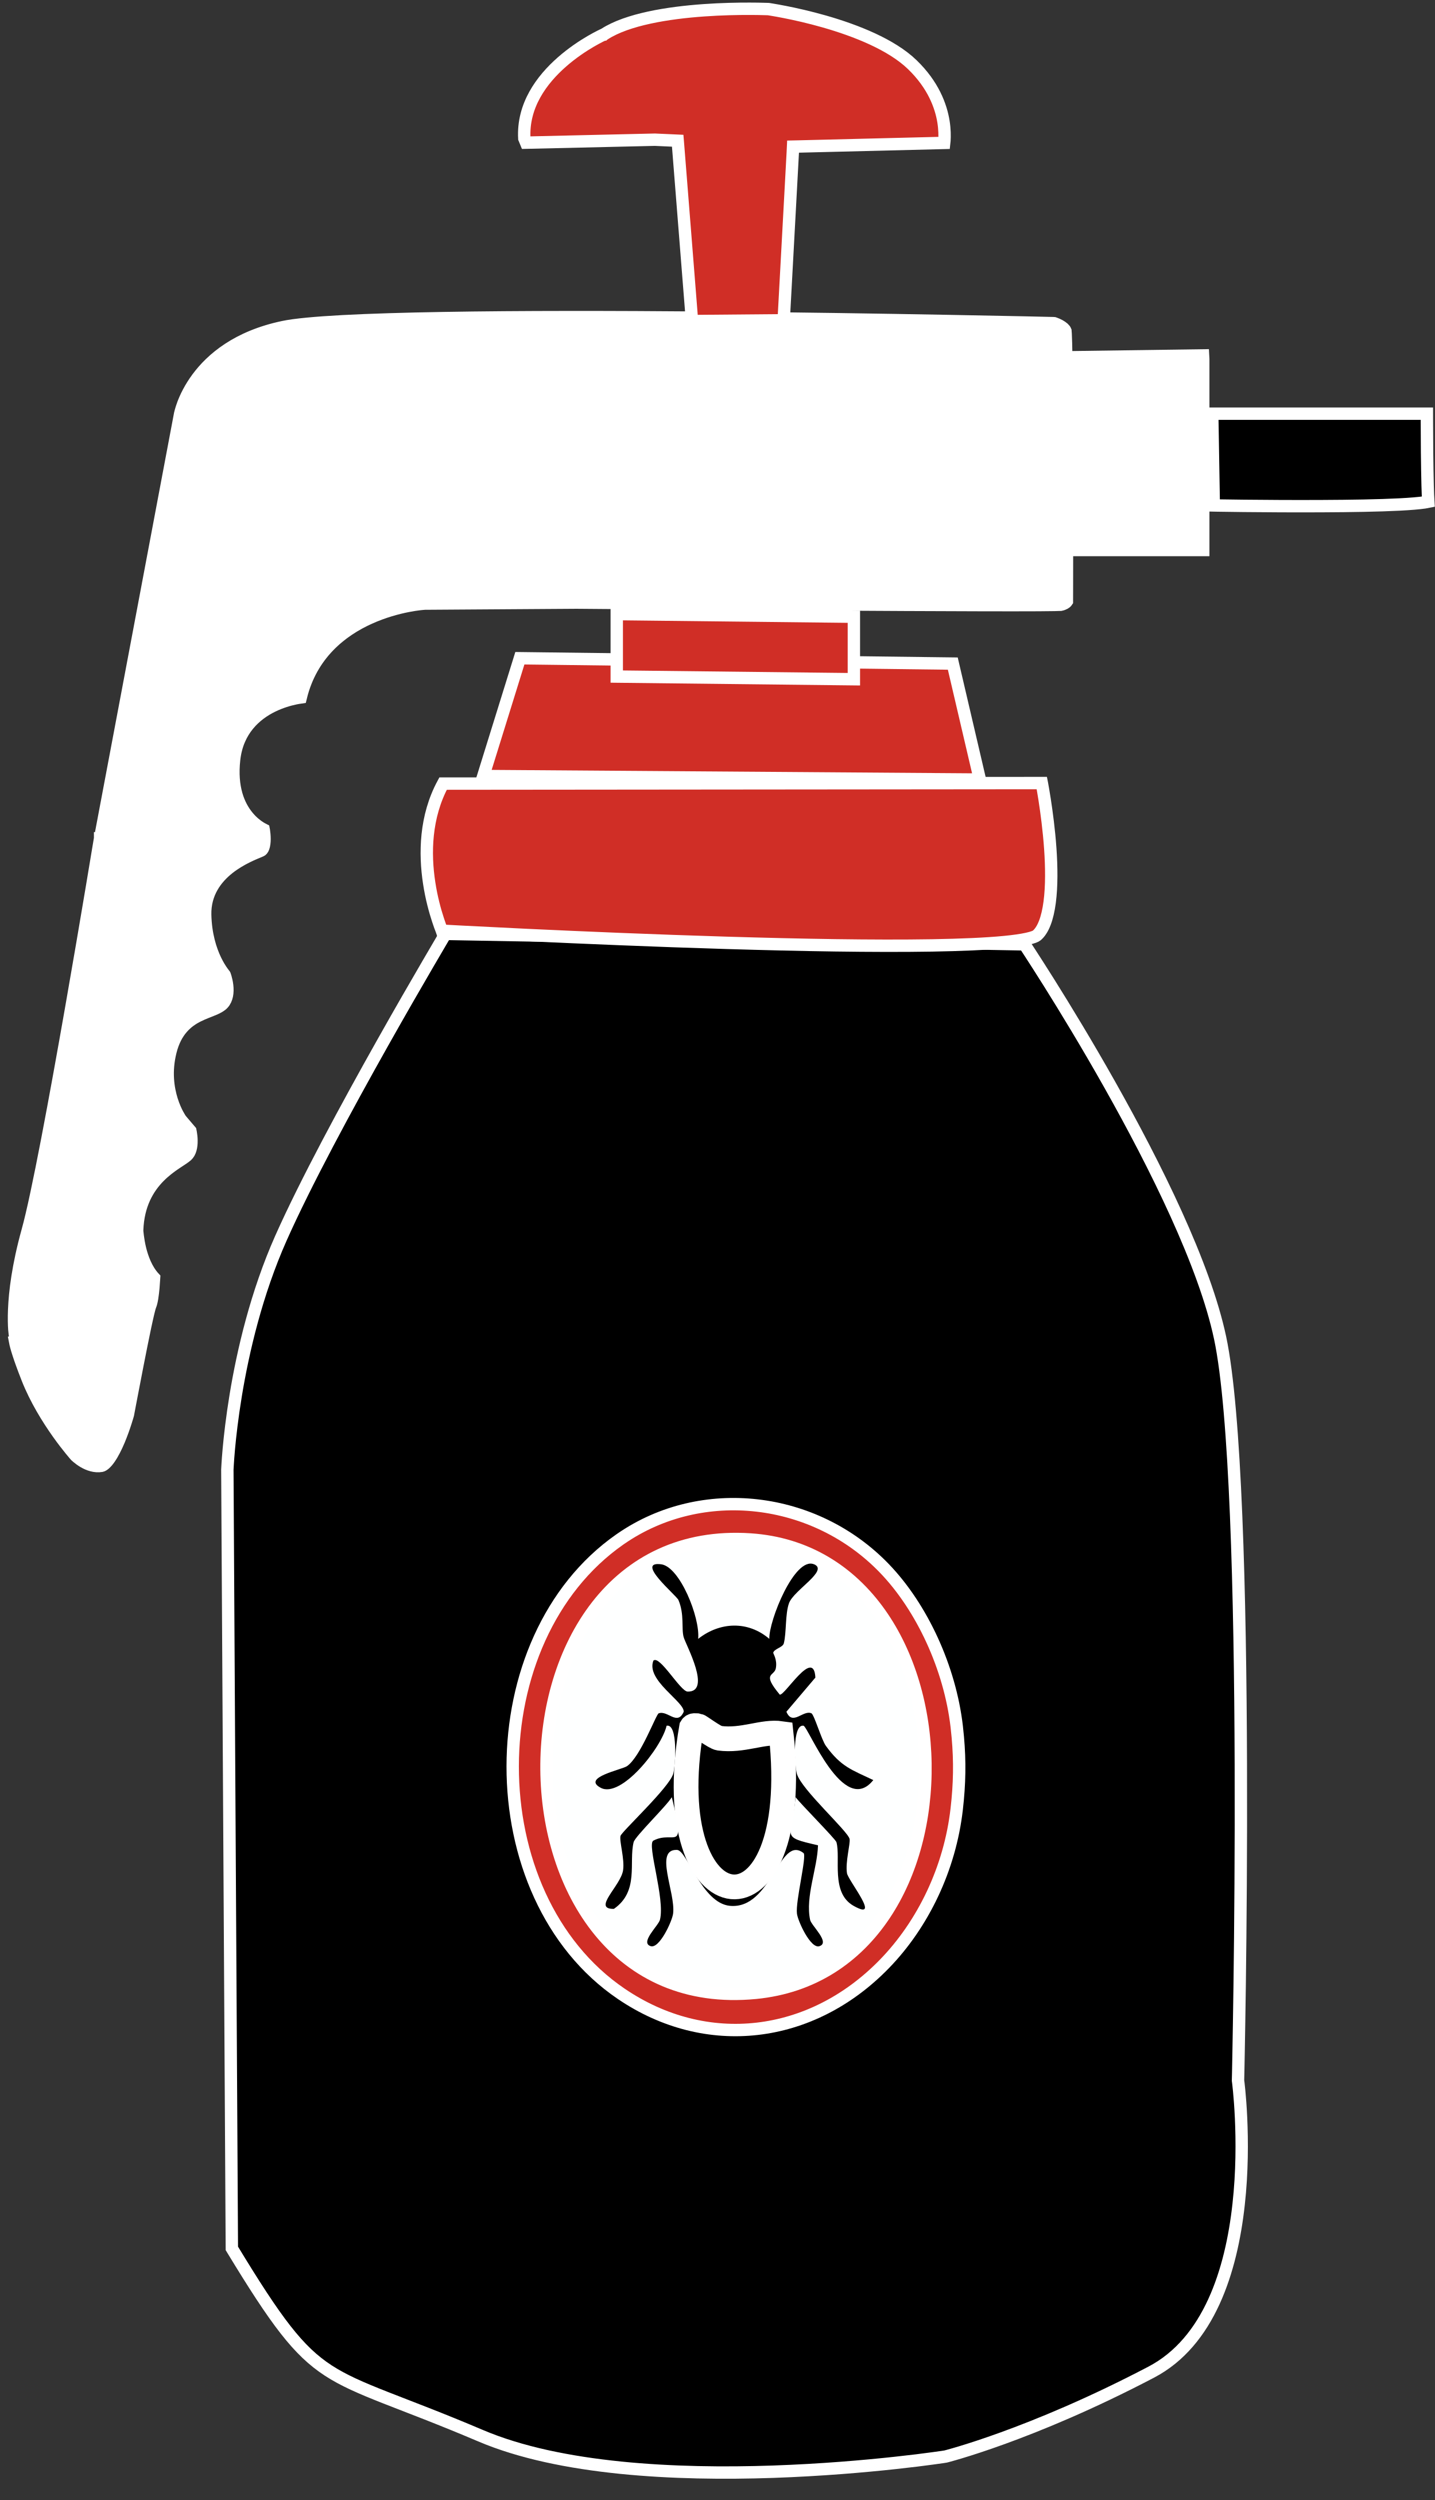 <svg width="58" height="101" viewBox="0 0 58 101" fill="none" xmlns="http://www.w3.org/2000/svg">
<rect x="0" y="0" width="58" height="101" fill="#333333" stroke="none"/>
<path d="M17.873 37.95C17.74 38.175 17.548 38.503 17.311 38.91C16.836 39.724 16.181 40.856 15.465 42.129C14.031 44.676 12.351 47.778 11.354 50.018C10.364 52.245 9.821 54.583 9.527 56.368C9.381 57.259 9.296 58.011 9.248 58.539C9.224 58.803 9.21 59.011 9.201 59.152C9.197 59.223 9.194 59.277 9.192 59.313C9.191 59.331 9.191 59.345 9.19 59.354C9.19 59.359 9.19 59.362 9.189 59.364V59.367L9.371 90.826C11.173 93.793 12.053 94.967 13.266 95.758C13.88 96.158 14.588 96.465 15.566 96.85C16.541 97.234 17.777 97.692 19.421 98.391C22.644 99.763 27.332 99.981 31.245 99.847C33.195 99.78 34.942 99.627 36.201 99.49C36.831 99.422 37.339 99.358 37.688 99.31C37.863 99.287 37.998 99.267 38.09 99.254C38.136 99.247 38.17 99.242 38.193 99.238C38.204 99.237 38.212 99.235 38.218 99.234C38.224 99.233 38.232 99.231 38.243 99.228C38.269 99.222 38.307 99.211 38.358 99.197C38.461 99.169 38.613 99.126 38.812 99.066C39.209 98.947 39.791 98.76 40.526 98.494C41.997 97.961 44.081 97.108 46.529 95.826C48.868 94.602 49.769 91.719 50.063 89.047C50.21 87.722 50.203 86.475 50.161 85.558C50.14 85.1 50.11 84.725 50.085 84.466C50.072 84.336 50.062 84.235 50.054 84.167C50.05 84.133 50.046 84.107 50.044 84.09C50.043 84.082 50.042 84.075 50.042 84.071C50.042 84.069 50.041 84.067 50.041 84.066V84.065L50.038 84.046L50.039 84.026V84.025V84.009C50.039 83.997 50.039 83.98 50.04 83.957C50.041 83.911 50.043 83.843 50.045 83.755C50.049 83.578 50.053 83.316 50.06 82.982C50.072 82.314 50.089 81.352 50.105 80.18C50.136 77.834 50.164 74.644 50.152 71.266C50.141 67.889 50.09 64.325 49.962 61.232C49.834 58.133 49.629 55.525 49.315 54.047C48.687 51.084 46.701 47.092 44.856 43.819C43.937 42.188 43.056 40.743 42.406 39.706C42.081 39.188 41.813 38.772 41.627 38.485C41.534 38.342 41.462 38.231 41.412 38.156C41.41 38.154 41.41 38.151 41.408 38.148L18.006 37.725C17.972 37.782 17.928 37.858 17.873 37.95Z" fill="black" stroke="white" stroke-width="0.5"/>
<path d="M17.908 31.654C17.183 32.998 17.165 34.484 17.346 35.666C17.438 36.273 17.582 36.793 17.703 37.16C17.763 37.344 17.817 37.49 17.856 37.588C17.857 37.591 17.859 37.593 17.86 37.596C17.89 37.598 17.923 37.6 17.961 37.602C18.129 37.611 18.377 37.624 18.693 37.641C19.324 37.674 20.228 37.719 21.316 37.771C23.493 37.873 26.41 37.998 29.369 38.087C32.329 38.176 35.328 38.23 37.671 38.191C38.843 38.171 39.846 38.129 40.596 38.056C40.971 38.02 41.277 37.976 41.507 37.926C41.621 37.901 41.713 37.875 41.782 37.85C41.854 37.823 41.888 37.803 41.899 37.793C42.161 37.575 42.339 37.107 42.426 36.443C42.511 35.794 42.502 35.023 42.45 34.276C42.398 33.53 42.302 32.818 42.221 32.292C42.18 32.03 42.142 31.814 42.115 31.664C42.113 31.653 42.111 31.642 42.109 31.632L17.908 31.654Z" fill="#D02E26" stroke="white" stroke-width="0.5"/>
<path d="M19.533 31.348L39.605 31.491L38.51 26.806L21.012 26.59L19.533 31.348Z" fill="#D02E26" stroke="white" stroke-width="0.5"/>
<path d="M24.928 27.331L34.512 27.438V24.913L24.928 24.807V27.331Z" fill="#D02E26" stroke="white" stroke-width="0.5"/>
<path d="M48.996 16.711L49.059 20.418C49.105 20.419 49.157 20.42 49.215 20.421C49.467 20.425 49.828 20.43 50.261 20.435C51.126 20.444 52.279 20.452 53.429 20.446C54.581 20.441 55.726 20.423 56.577 20.379C57.004 20.357 57.35 20.328 57.584 20.294C57.642 20.285 57.691 20.277 57.729 20.269C57.718 20.106 57.709 19.875 57.702 19.617C57.692 19.225 57.684 18.743 57.679 18.276C57.675 17.809 57.673 17.355 57.672 17.019C57.671 16.9 57.671 16.796 57.671 16.711H48.996Z" fill="black" stroke="white" stroke-width="0.5"/>
<path d="M43.284 14.432L43.304 14.729V14.744L43.376 22.218H48.633V14.502L48.625 14.357L43.284 14.432Z" fill="white" stroke="white" stroke-width="0.5"/>
<path d="M28.468 12.833C24.803 12.803 21.019 12.797 17.911 12.851C16.358 12.877 14.974 12.918 13.861 12.977C12.742 13.037 11.91 13.115 11.45 13.212C9.587 13.603 8.548 14.499 7.972 15.282C7.683 15.676 7.507 16.045 7.406 16.313C7.355 16.447 7.323 16.556 7.303 16.63C7.293 16.666 7.286 16.695 7.282 16.713C7.281 16.722 7.279 16.728 7.279 16.732L7.278 16.736L7.277 16.739L4.047 33.863H4.046V33.865C4.046 33.867 4.045 33.87 4.044 33.873C4.043 33.879 4.042 33.888 4.04 33.9C4.036 33.925 4.03 33.962 4.022 34.01C4.006 34.106 3.982 34.247 3.952 34.428C3.893 34.789 3.807 35.308 3.7 35.939C3.488 37.203 3.196 38.917 2.88 40.72C2.249 44.317 1.516 48.291 1.117 49.724C0.728 51.123 0.602 52.188 0.573 52.897C0.558 53.252 0.567 53.519 0.579 53.694C0.586 53.782 0.594 53.846 0.599 53.889C0.602 53.909 0.603 53.925 0.605 53.934C0.605 53.939 0.606 53.942 0.607 53.944V53.945L0.65 54.179L0.609 54.188C0.648 54.394 0.77 54.822 1.109 55.681C1.442 56.527 1.929 57.308 2.335 57.882C2.538 58.168 2.719 58.4 2.85 58.56C2.915 58.641 2.967 58.702 3.003 58.744L3.051 58.799C3.051 58.799 3.052 58.801 3.054 58.803C3.057 58.806 3.062 58.811 3.069 58.817C3.083 58.831 3.105 58.85 3.134 58.874C3.192 58.922 3.275 58.986 3.376 59.046C3.584 59.168 3.839 59.258 4.1 59.213C4.164 59.201 4.279 59.124 4.426 58.912C4.563 58.715 4.694 58.453 4.807 58.184C4.919 57.916 5.011 57.652 5.075 57.453C5.107 57.354 5.132 57.271 5.149 57.214C5.157 57.185 5.164 57.163 5.168 57.148C5.17 57.143 5.171 57.138 5.172 57.135C5.174 57.127 5.175 57.115 5.178 57.1C5.184 57.071 5.192 57.027 5.202 56.972C5.223 56.86 5.254 56.7 5.29 56.508C5.363 56.123 5.462 55.606 5.566 55.079C5.669 54.552 5.777 54.015 5.867 53.588C5.913 53.374 5.954 53.187 5.989 53.042C6.021 52.907 6.052 52.785 6.079 52.722C6.101 52.669 6.126 52.572 6.148 52.438C6.169 52.31 6.185 52.165 6.198 52.026C6.21 51.888 6.219 51.76 6.224 51.666C6.225 51.649 6.226 51.633 6.227 51.618C5.919 51.285 5.753 50.823 5.663 50.46C5.613 50.256 5.584 50.072 5.567 49.938C5.558 49.871 5.552 49.816 5.549 49.778C5.547 49.759 5.546 49.744 5.545 49.733C5.545 49.728 5.544 49.724 5.544 49.721V49.716L5.793 49.701L5.544 49.715L5.543 49.704L5.544 49.692C5.617 47.609 7.184 47.012 7.551 46.681C7.691 46.554 7.744 46.326 7.739 46.07C7.738 45.95 7.723 45.839 7.709 45.758C7.704 45.728 7.7 45.703 7.696 45.684L7.322 45.245L7.315 45.237L7.309 45.229V45.228L7.308 45.226L7.296 45.211C7.289 45.201 7.28 45.186 7.269 45.168C7.246 45.132 7.215 45.079 7.179 45.013C7.108 44.879 7.019 44.686 6.943 44.444C6.79 43.959 6.688 43.274 6.891 42.471C6.994 42.063 7.157 41.758 7.36 41.525C7.561 41.293 7.792 41.143 8.016 41.032C8.228 40.927 8.464 40.844 8.628 40.775C8.809 40.699 8.931 40.63 9.013 40.541C9.179 40.359 9.213 40.087 9.181 39.812C9.166 39.681 9.137 39.562 9.112 39.476C9.1 39.437 9.089 39.404 9.081 39.382C9.08 39.38 9.077 39.378 9.075 39.376C9.052 39.347 9.02 39.306 8.983 39.253C8.907 39.146 8.808 38.99 8.709 38.784C8.511 38.371 8.311 37.759 8.293 36.95C8.274 36.076 8.737 35.471 9.242 35.072C9.743 34.677 10.31 34.463 10.543 34.365C10.577 34.351 10.615 34.317 10.646 34.23C10.677 34.141 10.692 34.022 10.692 33.892C10.692 33.764 10.678 33.638 10.664 33.544C10.662 33.532 10.66 33.52 10.658 33.51C10.622 33.491 10.579 33.471 10.533 33.443C10.386 33.352 10.195 33.207 10.014 32.987C9.645 32.541 9.336 31.814 9.463 30.679C9.595 29.495 10.332 28.857 11.015 28.523C11.354 28.358 11.683 28.264 11.926 28.213C12.014 28.194 12.093 28.182 12.156 28.173C12.581 26.42 13.812 25.471 14.933 24.967C15.511 24.706 16.065 24.561 16.473 24.48C16.677 24.44 16.846 24.416 16.965 24.402C17.024 24.395 17.071 24.39 17.104 24.388C17.12 24.386 17.133 24.385 17.142 24.385C17.146 24.384 17.149 24.384 17.152 24.384H17.157C17.157 24.387 17.158 24.413 17.171 24.633L17.157 24.383H17.17L23.325 24.342H23.342C23.351 24.342 23.366 24.343 23.384 24.343C23.42 24.343 23.474 24.343 23.544 24.344C23.685 24.345 23.892 24.346 24.154 24.349C24.681 24.353 25.433 24.359 26.337 24.366C28.145 24.38 30.559 24.398 32.985 24.413C35.411 24.428 37.849 24.44 39.703 24.444C40.63 24.446 41.411 24.446 41.972 24.443C42.252 24.442 42.477 24.44 42.637 24.436C42.717 24.435 42.78 24.433 42.825 24.43C42.85 24.43 42.865 24.429 42.872 24.429C43.011 24.399 43.077 24.345 43.106 24.313C43.113 24.305 43.118 24.296 43.122 24.29C43.122 24.273 43.122 24.253 43.122 24.229C43.123 24.151 43.123 24.035 43.123 23.889C43.124 23.595 43.124 23.174 43.125 22.669C43.127 21.658 43.129 20.306 43.126 18.945C43.124 17.584 43.118 16.212 43.107 15.162C43.101 14.637 43.094 14.192 43.085 13.87C43.081 13.709 43.076 13.579 43.071 13.486C43.068 13.44 43.065 13.405 43.063 13.38C43.062 13.372 43.061 13.366 43.061 13.362C43.037 13.301 42.956 13.223 42.82 13.149C42.757 13.115 42.695 13.09 42.649 13.072C42.629 13.065 42.613 13.059 42.601 13.055C42.592 13.054 42.581 13.054 42.569 13.054C42.517 13.052 42.44 13.051 42.339 13.049C42.138 13.044 41.841 13.037 41.463 13.029C40.706 13.013 39.621 12.992 38.307 12.968C35.678 12.92 32.133 12.863 28.468 12.833Z" fill="white" stroke="white" stroke-width="0.5"/>
<path d="M30.303 0.354C29.825 0.353 29.167 0.364 28.45 0.415C27.732 0.466 26.958 0.556 26.246 0.71C25.529 0.865 24.893 1.081 24.438 1.374L24.422 1.385L24.404 1.393L24.403 1.394C24.402 1.394 24.399 1.394 24.396 1.396C24.39 1.398 24.382 1.403 24.37 1.408C24.346 1.42 24.309 1.437 24.263 1.46C24.171 1.507 24.037 1.577 23.877 1.67C23.556 1.857 23.132 2.136 22.716 2.5C21.884 3.229 21.12 4.268 21.192 5.593L21.262 5.763L26.471 5.643H26.48L26.489 5.644L27.172 5.675L27.391 5.685L27.409 5.905L27.97 12.97L31.675 12.938L32.043 6.155L32.054 5.923L32.286 5.918L38.162 5.773C38.165 5.745 38.169 5.715 38.172 5.682C38.184 5.496 38.184 5.229 38.133 4.91C38.029 4.276 37.719 3.43 36.874 2.613C36.034 1.8 34.597 1.235 33.333 0.872C32.707 0.693 32.136 0.566 31.721 0.485C31.513 0.444 31.345 0.414 31.229 0.395C31.172 0.385 31.127 0.378 31.096 0.373L31.063 0.368C31.054 0.368 31.041 0.367 31.023 0.366C30.988 0.365 30.936 0.363 30.87 0.362C30.736 0.358 30.542 0.354 30.303 0.354Z" fill="#D02E26" stroke="white" stroke-width="0.5"/>
<path d="M35.756 63.367C32.931 60.426 28.371 59.911 25.112 62.147L25.046 62.192C22.184 64.194 20.726 67.76 20.722 71.352C20.718 74.971 22.189 78.56 25.111 80.543C28.543 82.874 32.791 82.383 35.757 79.323C37.305 77.727 38.395 75.485 38.669 73.073C38.786 72.051 38.801 71.163 38.713 70.175L38.669 69.744C38.394 67.376 37.266 64.939 35.756 63.367Z" fill="#D02E26" stroke="white" stroke-width="0.5"/>
<path d="M30.331 62.189C27.562 62.003 25.504 63.113 24.134 64.865C22.758 66.627 22.07 69.049 22.088 71.474C22.107 73.899 22.83 76.297 24.24 78.015C25.642 79.723 27.733 80.772 30.536 80.502C35.183 80.053 37.474 75.682 37.405 71.238C37.336 66.793 34.909 62.496 30.331 62.189Z" fill="#FEFFFF" stroke="white" stroke-width="0.5"/>
<path d="M32.903 63.192C32.118 62.861 31.072 65.475 31.094 66.203C30.233 65.467 29.098 65.512 28.219 66.203C28.3 65.331 27.474 63.293 26.729 63.192C25.64 63.046 27.34 64.445 27.421 64.634C27.672 65.224 27.532 65.792 27.634 66.139C27.73 66.464 28.771 68.35 27.794 68.334C27.498 68.328 26.667 66.853 26.41 67.081C26.092 67.869 27.667 68.741 27.634 69.149C27.375 69.731 26.985 69.077 26.623 69.212C26.514 69.252 25.901 70.951 25.346 71.343C25.136 71.491 23.493 71.802 24.281 72.22C25.101 72.656 26.733 70.613 26.943 69.712C27.418 69.616 27.297 71.36 27.209 71.656C27.046 72.213 25.122 73.993 25.079 74.165C25.027 74.375 25.25 75.093 25.185 75.544C25.096 76.179 23.916 77.125 24.812 77.111C25.841 76.397 25.407 75.241 25.61 74.416C25.668 74.182 26.947 72.948 27.153 72.598C27.733 74.943 27.259 73.91 26.408 74.353C26.134 74.497 26.89 76.702 26.674 77.551C26.613 77.792 25.851 78.473 26.3 78.617C26.652 78.728 27.168 77.607 27.206 77.3C27.312 76.451 26.424 74.688 27.366 74.729C27.773 74.746 28.364 76.876 29.496 76.987C31.196 77.152 31.492 74.089 32.477 74.856C32.619 74.966 32.148 76.804 32.211 77.302C32.249 77.609 32.764 78.73 33.116 78.619C33.574 78.473 32.794 77.792 32.743 77.553C32.545 76.611 33.037 75.474 33.062 74.542C31.485 74.184 32.001 74.25 32.156 72.598C32.363 72.876 33.771 74.289 33.807 74.416C33.989 75.06 33.564 76.459 34.499 76.987C35.656 77.64 34.281 75.969 34.233 75.669C34.161 75.221 34.375 74.478 34.339 74.289C34.281 73.978 32.386 72.285 32.209 71.656C32.113 71.31 32.017 69.638 32.475 69.712C32.667 69.743 34.094 73.421 35.297 71.907C34.44 71.498 33.999 71.38 33.381 70.527C33.204 70.284 32.908 69.262 32.796 69.21C32.465 69.06 32.032 69.735 31.785 69.147L32.956 67.768C32.893 66.543 31.728 68.493 31.518 68.457C30.768 67.559 31.297 67.727 31.358 67.39C31.423 67.036 31.244 66.794 31.253 66.763C31.291 66.604 31.634 66.553 31.679 66.388C31.791 65.969 31.732 65.187 31.892 64.757C32.089 64.229 33.508 63.443 32.903 63.19V63.192Z" fill="black"/>
<path d="M28.218 69.714C28.118 69.714 28.01 69.675 27.951 69.776C26.522 77.985 32.524 78.664 31.571 70.027C30.824 69.92 30.031 70.346 29.07 70.216C28.895 70.193 28.268 69.719 28.218 69.714Z" fill="black"/>
<path d="M28.218 69.714C28.118 69.714 28.01 69.675 27.951 69.776C26.522 77.985 32.524 78.664 31.571 70.027C30.824 69.92 30.031 70.346 29.07 70.216C28.895 70.193 28.268 69.719 28.218 69.714Z" stroke="white"/>
</svg>
